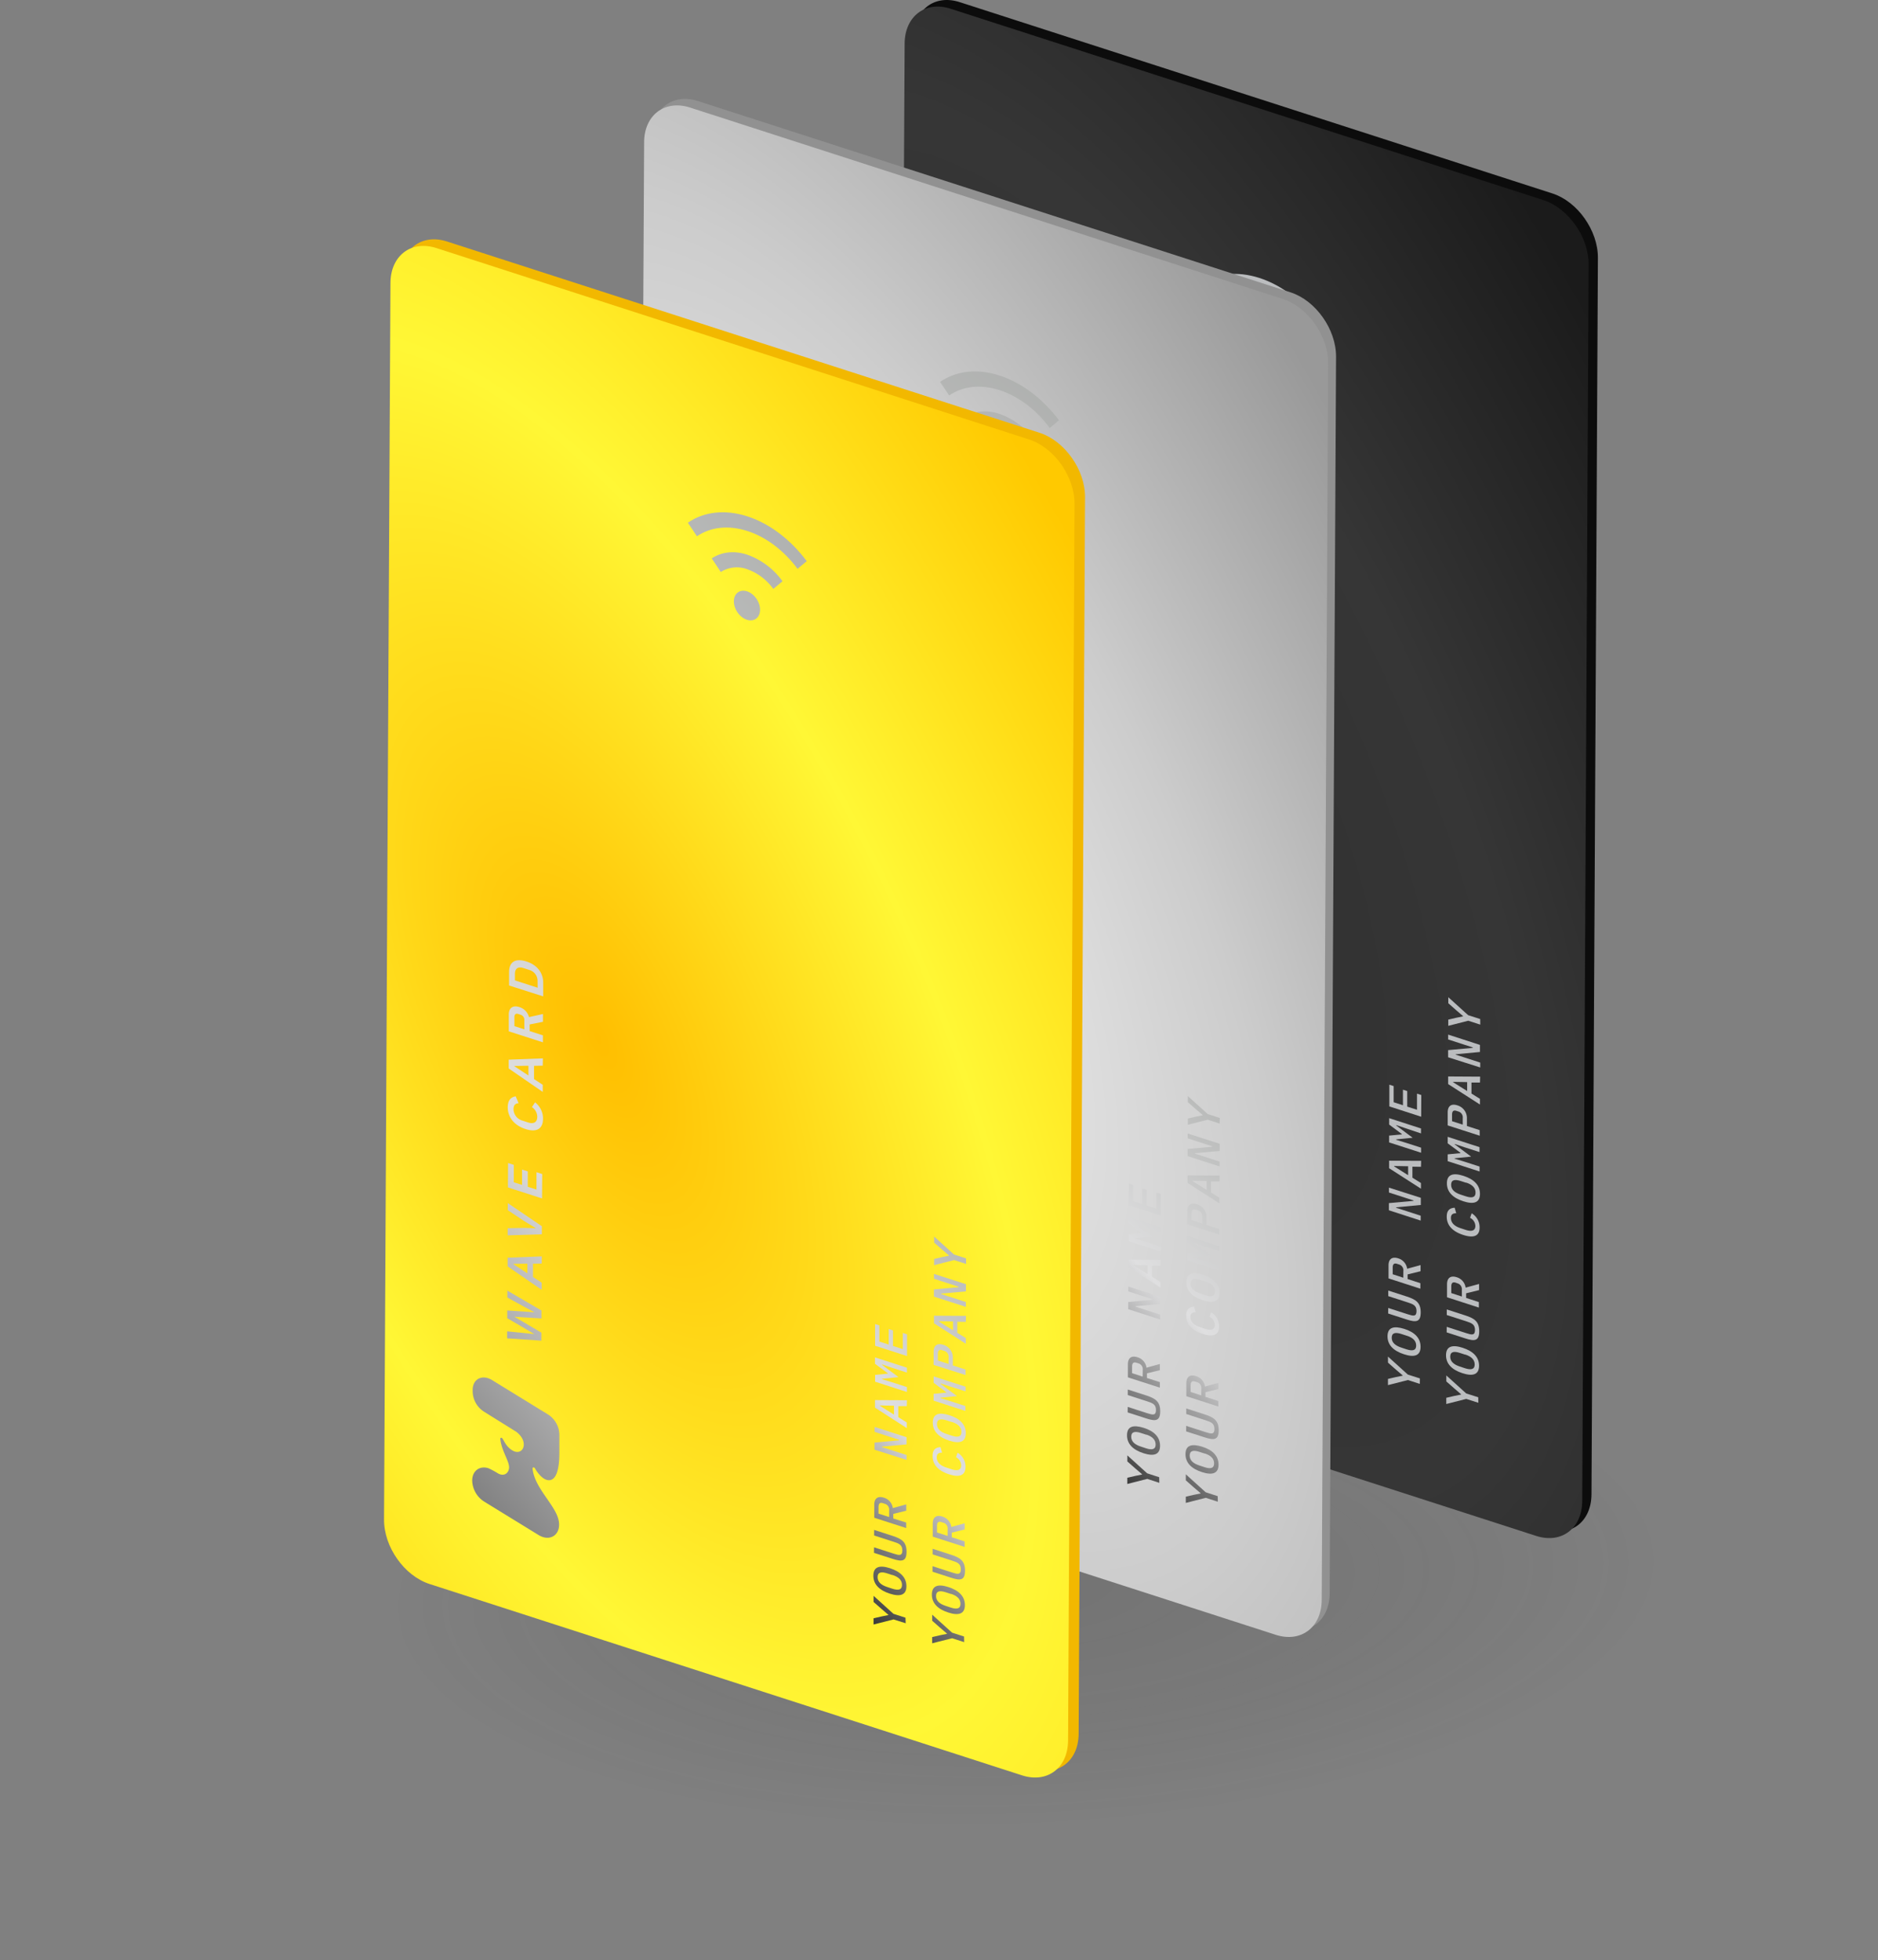 <svg xmlns="http://www.w3.org/2000/svg" xmlns:xlink="http://www.w3.org/1999/xlink" viewBox="0 0 708.29 739.3"><rect x="0" y="0" width="708.29" height="739.3" fill="#808080" stroke="none"/><defs><radialGradient id="a" cx="388.69" cy="602.77" r="238.97" gradientTransform="matrix(1, -0.04, 0.01, 0.38, -7.87, 383.89)" gradientUnits="userSpaceOnUse"><stop offset="0" stop-color="#2f2f2f" stop-opacity="0.8"/><stop offset="0.5" stop-color="#363636" stop-opacity="0.5"/><stop offset="1" stop-color="#1b1b1b" stop-opacity="0"/></radialGradient><radialGradient id="b" cx="-448.59" cy="823.25" r="1.39" gradientTransform="matrix(-229.21, -301.58, -66.58, 231.34, -47592.23, -325434.22)" gradientUnits="userSpaceOnUse"><stop offset="0" stop-color="#2f2f2f"/><stop offset="0.5" stop-color="#363636"/><stop offset="1" stop-color="#1b1b1b"/></radialGradient><clipPath id="c" transform="translate(0 -2.27)"><polygon points="338.66 503.81 341.28 0 599.16 83.24 596.54 587.05 338.66 503.81" style="fill:none"/></clipPath><radialGradient id="d" cx="-446.13" cy="824.02" r="1.39" gradientTransform="matrix(-229.21, -301.58, -66.58, 231.34, -47074.81, -324832.74)" gradientUnits="userSpaceOnUse"><stop offset="0" stop-color="#f2f2f2"/><stop offset="0.5" stop-color="#ccc"/><stop offset="1" stop-color="#999"/></radialGradient><clipPath id="e" transform="translate(0 -2.27)"><polygon points="240.41 541.11 243.03 37.3 500.91 120.54 498.29 624.35 240.41 541.11" style="fill:none"/></clipPath><linearGradient id="f" x1="282.23" y1="182.63" x2="740.45" y2="401.17" gradientTransform="matrix(0.01, -1.04, 0.96, 0.31, 60.84, 789.43)" gradientUnits="userSpaceOnUse"><stop offset="0" stop-color="#333"/><stop offset="0.41" stop-color="#dfdfe0"/><stop offset="1" stop-color="#a6a8a6"/></linearGradient><linearGradient id="g" x1="285.05" y1="176.72" x2="743.27" y2="395.25" xlink:href="#f"/><linearGradient id="h" x1="288.74" y1="168.99" x2="746.96" y2="387.53" xlink:href="#f"/><linearGradient id="i" x1="291.29" y1="163.64" x2="749.51" y2="382.17" xlink:href="#f"/><linearGradient id="j" x1="295.83" y1="154.11" x2="754.05" y2="372.65" xlink:href="#f"/><linearGradient id="k" x1="298.34" y1="148.86" x2="756.56" y2="367.39" xlink:href="#f"/><linearGradient id="l" x1="301.61" y1="142" x2="759.83" y2="360.53" xlink:href="#f"/><linearGradient id="m" x1="304.62" y1="135.69" x2="762.84" y2="354.22" xlink:href="#f"/><linearGradient id="n" x1="273.75" y1="200.41" x2="731.95" y2="418.93" xlink:href="#f"/><linearGradient id="o" x1="301.25" y1="142.75" x2="759.47" y2="361.29" gradientTransform="matrix(0.57, -0.87, 0.64, 0.78, -221.43, 518.66)" xlink:href="#f"/><linearGradient id="p" x1="303.65" y1="137.73" x2="761.87" y2="356.26" xlink:href="#f"/><linearGradient id="q" x1="305.51" y1="133.82" x2="763.73" y2="352.35" xlink:href="#f"/><linearGradient id="r" x1="326.54" y1="376.74" x2="475.74" y2="473.11" xlink:href="#f"/><linearGradient id="s" x1="329.6" y1="372.01" x2="478.8" y2="468.39" xlink:href="#f"/><linearGradient id="t" x1="333.58" y1="365.85" x2="482.77" y2="462.23" xlink:href="#f"/><linearGradient id="u" x1="336.67" y1="361.06" x2="485.87" y2="457.44" xlink:href="#f"/><linearGradient id="v" x1="344.26" y1="349.3" x2="493.46" y2="445.68" xlink:href="#f"/><linearGradient id="w" x1="347.39" y1="344.46" x2="496.59" y2="440.84" xlink:href="#f"/><linearGradient id="x" x1="351.6" y1="337.95" x2="500.8" y2="434.33" xlink:href="#f"/><linearGradient id="y" x1="355.29" y1="332.24" x2="504.49" y2="428.61" xlink:href="#f"/><linearGradient id="z" x1="316.06" y1="392.97" x2="465.26" y2="489.34" xlink:href="#f"/><linearGradient id="aa" x1="319.11" y1="388.24" x2="468.31" y2="484.62" xlink:href="#f"/><linearGradient id="ab" x1="323.09" y1="382.08" x2="472.29" y2="478.46" xlink:href="#f"/><linearGradient id="ac" x1="326.19" y1="377.29" x2="475.39" y2="473.66" xlink:href="#f"/><linearGradient id="ad" x1="333.88" y1="365.38" x2="483.08" y2="461.76" xlink:href="#f"/><linearGradient id="ae" x1="337.45" y1="359.86" x2="486.65" y2="456.23" xlink:href="#f"/><linearGradient id="af" x1="341.12" y1="354.18" x2="490.32" y2="450.55" xlink:href="#f"/><linearGradient id="ag" x1="344.52" y1="348.9" x2="493.72" y2="445.28" xlink:href="#f"/><linearGradient id="ah" x1="347.91" y1="343.66" x2="497.11" y2="440.03" xlink:href="#f"/><linearGradient id="ai" x1="352.12" y1="337.15" x2="501.32" y2="433.52" xlink:href="#f"/><linearGradient id="aj" x1="356.4" y1="330.52" x2="505.6" y2="426.89" xlink:href="#f"/><radialGradient id="ak" cx="-445.52" cy="824.35" r="1.39" gradientTransform="matrix(-229.21, -301.58, -66.58, 231.34, -47007.19, -324671.39)" gradientUnits="userSpaceOnUse"><stop offset="0" stop-color="#ffbe00"/><stop offset="0.5" stop-color="#fff735"/><stop offset="1" stop-color="#ffc900"/></radialGradient><clipPath id="al" transform="translate(0 -2.27)"><polygon points="144.74 594.07 147.36 90.26 405.25 173.5 402.63 677.31 144.74 594.07" style="fill:none"/></clipPath><linearGradient id="am" x1="326.75" y1="-36.77" x2="733.53" y2="300.17" gradientTransform="matrix(0.01, -1.04, 0.96, 0.31, 128.45, 950.79)" xlink:href="#f"/><linearGradient id="an" x1="332.95" y1="-44.25" x2="739.73" y2="292.69" gradientTransform="matrix(0.01, -1.04, 0.96, 0.31, 128.45, 950.79)" xlink:href="#f"/><linearGradient id="ao" x1="341.04" y1="-54.02" x2="747.82" y2="282.92" gradientTransform="matrix(0.01, -1.04, 0.96, 0.31, 128.45, 950.79)" xlink:href="#f"/><linearGradient id="ap" x1="346.64" y1="-60.78" x2="753.42" y2="276.15" gradientTransform="matrix(0.01, -1.04, 0.96, 0.31, 128.45, 950.79)" xlink:href="#f"/><linearGradient id="aq" x1="356.6" y1="-72.81" x2="763.38" y2="264.13" gradientTransform="matrix(0.01, -1.04, 0.96, 0.31, 128.45, 950.79)" xlink:href="#f"/><linearGradient id="ar" x1="362.12" y1="-79.47" x2="768.9" y2="257.47" gradientTransform="matrix(0.01, -1.04, 0.96, 0.31, 128.45, 950.79)" xlink:href="#f"/><linearGradient id="as" x1="369.41" y1="-88.27" x2="776.19" y2="248.66" gradientTransform="matrix(0.01, -1.04, 0.96, 0.31, 128.45, 950.79)" xlink:href="#f"/><linearGradient id="at" x1="376.06" y1="-96.31" x2="782.85" y2="240.63" gradientTransform="matrix(0.01, -1.04, 0.96, 0.31, 128.45, 950.79)" xlink:href="#f"/><linearGradient id="au" x1="307" y1="-12.92" x2="713.78" y2="324.01" gradientTransform="matrix(0.01, -1.04, 0.96, 0.31, 128.45, 950.79)" xlink:href="#f"/><linearGradient id="av" x1="399.62" y1="-124.75" x2="806.4" y2="212.19" gradientTransform="matrix(0.57, -0.87, 0.64, 0.78, -239, 751.18)" xlink:href="#f"/><linearGradient id="aw" x1="404.88" y1="-131.1" x2="811.66" y2="205.84" gradientTransform="matrix(0.01, -1.04, 0.96, 0.31, 128.45, 950.79)" xlink:href="#f"/><linearGradient id="ax" x1="408.98" y1="-136.05" x2="815.77" y2="200.89" gradientTransform="matrix(0.01, -1.04, 0.96, 0.31, 128.45, 950.79)" xlink:href="#f"/><linearGradient id="ay" x1="379.96" y1="206.19" x2="529.16" y2="302.57" gradientTransform="matrix(0.01, -1.04, 0.96, 0.31, 128.45, 950.79)" xlink:href="#f"/><linearGradient id="az" x1="383.01" y1="201.47" x2="532.21" y2="297.84" gradientTransform="matrix(0.01, -1.04, 0.96, 0.31, 128.45, 950.79)" xlink:href="#f"/><linearGradient id="ba" x1="386.99" y1="195.31" x2="536.19" y2="291.68" gradientTransform="matrix(0.01, -1.04, 0.96, 0.31, 128.45, 950.79)" xlink:href="#f"/><linearGradient id="bb" x1="390.09" y1="190.52" x2="539.29" y2="286.89" gradientTransform="matrix(0.01, -1.04, 0.96, 0.31, 128.45, 950.79)" xlink:href="#f"/><linearGradient id="bc" x1="397.68" y1="178.76" x2="546.88" y2="275.13" gradientTransform="matrix(0.01, -1.04, 0.96, 0.31, 128.45, 950.79)" xlink:href="#f"/><linearGradient id="bd" x1="400.81" y1="173.92" x2="550.01" y2="270.29" gradientTransform="matrix(0.01, -1.04, 0.96, 0.31, 128.45, 950.79)" xlink:href="#f"/><linearGradient id="be" x1="405.01" y1="167.41" x2="554.21" y2="263.78" gradientTransform="matrix(0.01, -1.04, 0.96, 0.31, 128.45, 950.79)" xlink:href="#f"/><linearGradient id="bf" x1="408.7" y1="161.69" x2="557.9" y2="258.07" gradientTransform="matrix(0.01, -1.04, 0.96, 0.31, 128.45, 950.79)" xlink:href="#f"/><linearGradient id="bg" x1="369.48" y1="222.42" x2="518.68" y2="318.8" gradientTransform="matrix(0.01, -1.04, 0.96, 0.31, 128.45, 950.79)" xlink:href="#f"/><linearGradient id="bh" x1="372.53" y1="217.7" x2="521.73" y2="314.07" gradientTransform="matrix(0.01, -1.04, 0.96, 0.31, 128.45, 950.79)" xlink:href="#f"/><linearGradient id="bi" x1="376.51" y1="211.54" x2="525.71" y2="307.91" gradientTransform="matrix(0.01, -1.04, 0.96, 0.31, 128.45, 950.79)" xlink:href="#f"/><linearGradient id="bj" x1="379.6" y1="206.74" x2="528.8" y2="303.12" gradientTransform="matrix(0.01, -1.04, 0.96, 0.31, 128.45, 950.79)" xlink:href="#f"/><linearGradient id="bk" x1="387.29" y1="194.84" x2="536.49" y2="291.21" gradientTransform="matrix(0.01, -1.04, 0.96, 0.31, 128.45, 950.79)" xlink:href="#f"/><linearGradient id="bl" x1="390.86" y1="189.31" x2="540.06" y2="285.69" gradientTransform="matrix(0.01, -1.04, 0.96, 0.31, 128.45, 950.79)" xlink:href="#f"/><linearGradient id="bm" x1="394.53" y1="183.63" x2="543.73" y2="280.01" gradientTransform="matrix(0.01, -1.04, 0.96, 0.31, 128.45, 950.79)" xlink:href="#f"/><linearGradient id="bn" x1="397.94" y1="178.36" x2="547.14" y2="274.73" gradientTransform="matrix(0.01, -1.04, 0.96, 0.31, 128.45, 950.79)" xlink:href="#f"/><linearGradient id="bo" x1="401.33" y1="173.11" x2="550.53" y2="269.49" gradientTransform="matrix(0.01, -1.04, 0.96, 0.31, 128.45, 950.79)" xlink:href="#f"/><linearGradient id="bp" x1="405.53" y1="166.6" x2="554.73" y2="262.98" gradientTransform="matrix(0.01, -1.04, 0.96, 0.31, 128.45, 950.79)" xlink:href="#f"/><linearGradient id="bq" x1="409.81" y1="159.97" x2="559.01" y2="256.35" gradientTransform="matrix(0.01, -1.04, 0.96, 0.31, 128.45, 950.79)" xlink:href="#f"/></defs><polygon points="130.5 574.53 0 623.55 422.91 739.3 708.29 575.37 337.96 478.6 130.5 574.53" style="opacity:0.2;fill:url(#a)"/><path d="M342.24,482.59l2.42-466.34C344.71,5.9,352.49,0,362,3.09L585.48,75.22c9.54,3.08,17.22,14,17.17,24.31l-2.42,466.33c-.06,10.35-7.83,16.24-17.36,13.17L359.4,506.9C349.87,503.82,342.18,492.94,342.24,482.59Z" transform="translate(0 -2.27)" style="fill:#0c0c0c"/><path d="M338.76,485.07l2.42-466.33C341.24,8.39,349,2.49,358.54,5.57L582,77.7c9.53,3.08,17.22,14,17.16,24.31l-2.42,466.34c-.06,10.34-7.83,16.24-17.36,13.16L355.92,509.38C346.39,506.3,338.7,495.42,338.76,485.07Z" transform="translate(0 -2.27)" style="fill:url(#b)"/><g style="clip-path:url(#c)"><path d="M397.3,418l-12.89-.91v-2.64l6.19.61,3.95.41v-.06l-3.94-2.27-6.17-3.6v-2.92l6.19.4,4,.29v-.06l-3.94-2.16-6.17-3.41v-2.52l12.86,7.49,0,3-6.81-.42-3.4-.23v0l3.39,2,6.79,4Z" transform="translate(0 -2.27)" style="fill:#bbbdbf"/><path d="M397.45,388.93l-3.29.06,0,5,3.28,2.16v2.69L384.55,390l0-3.28,12.89-.49Zm-10.68.12v.1l5.28,3.49,0-3.68Z" transform="translate(0 -2.27)" style="fill:#bbbdbf"/><path d="M397.51,377.89l-12.9.41,0-2.7,6.28-.12,4.28.14v-.06l-4.27-2.6-6.26-4.16v-2.62l12.85,8.71Z" transform="translate(0 -2.27)" style="fill:#bbbdbf"/><path d="M397.58,364.38l-12.87-4.16,0-9.2,2.16.69,0,6.57,3.11,1,0-5.8,2.16.7,0,5.8,3.28,1.06,0-6.56,2.15.69Z" transform="translate(0 -2.27)" style="fill:#bbbdbf"/><path d="M391.36,338.21c-4.33-1.4-6.74-4.52-6.72-8.2,0-2.5,1-3.81,3-4.14l1.09,2.61c-1.14,0-1.92.67-1.93,2.23a4.6,4.6,0,0,0,3.49,4.35l2,.65c2.22.72,3.48-.14,3.49-2.1a4.56,4.56,0,0,0-2-3.68l1.17-1.77a7.77,7.77,0,0,1,3,6.15C397.94,338,395.69,339.61,391.36,338.21Z" transform="translate(0 -2.27)" style="fill:#bbbdbf"/><path d="M397.84,314.29l-3.29.07,0,5,3.28,2.16v2.68l-12.85-8.84,0-3.28,12.89-.49Zm-10.68.13v.1l5.28,3.49,0-3.69Z" transform="translate(0 -2.27)" style="fill:#bbbdbf"/><path d="M397.9,302.86l0,2.64L385,301.35l0-6.31c0-2.54,1.57-3.62,4-2.83a5.4,5.4,0,0,1,3.64,3.78l5.25-1.18,0,2.95-5,1v2.5Zm-7-5.66a2.07,2.07,0,0,0-1.45-2.11l-.85-.28c-.94-.3-1.44.16-1.45,1.18v3.4l3.74,1.21Z" transform="translate(0 -2.27)" style="fill:#bbbdbf"/><path d="M385.1,284.07l0-5.08c0-3.65,2.19-5.33,6.46-3.95s6.43,4.46,6.41,8.1l0,5.08Zm10.74-1.63a4.28,4.28,0,0,0-3.25-4.27l-2-.66c-2.2-.7-3.27.21-3.29,2.17v2.44l8.56,2.77Z" transform="translate(0 -2.27)" style="fill:#bbbdbf"/><path d="M378.73,432.88l21.06,12.94a9.22,9.22,0,0,1,4.31,7.54l0,6.94c-.05,9.08-2.43,11-4.92,10.16-1.68-.54-3.34-2.6-4.27-4.27-.32-.55-1-.47-.91.12.9,8.14,10,14.58,10,21.06,0,3.77-2.88,5.75-6.15,4.69a7.42,7.42,0,0,1-1.6-.75L375.66,478.7a9.73,9.73,0,0,1-4.51-7.89c0-3.77,2.88-5.74,6.15-4.68a32.33,32.33,0,0,1,3.55,1.92c2.54,1.45,4.2-.38,4.21-2.26,0-2.54-2.84-6.19-3.32-10.78,0-.41.44-.51.74-.19.6.69,1.34,3,3.65,4.47s4.46.19,4.47-2.09c0-2.79-2.61-4.72-3.1-5l-11.87-7.39a9.25,9.25,0,0,1-4.3-7.54v-.6C371.35,432.46,375,430.6,378.73,432.88Z" transform="translate(0 -2.27)" style="fill:#bbbdbf"/><ellipse cx="474.86" cy="140.76" rx="4.4" ry="6.03" transform="translate(-0.07 279.01) rotate(-32.99)" style="fill:#bbbdbf"/><path d="M488.26,131.62l-3.47,2.9a20.59,20.59,0,0,0-9.87-7.45,11.28,11.28,0,0,0-9.93,1.07l-3.4-5.14c3.72-2.49,8.46-3,13.35-1.41A27.76,27.76,0,0,1,488.26,131.62Z" transform="translate(0 -2.27)" style="fill:#bbbdbf"/><path d="M497.41,124l-3.48,2.89c-5.15-6.93-11.87-12-18.94-14.27s-13.77-1.55-19,2l-3.42-5.12c6.14-4.23,14.11-5.08,22.43-2.4S491.32,115.86,497.41,124Z" transform="translate(0 -2.27)" style="fill:#bbbdbf"/></g><g style="isolation:isolate"><g style="isolation:isolate"><path d="M535.49,524.18,531,522.72l-7.53,1.92V522.3l3-.7,2.57-.52V521l-2.56-2.2-3-2.64,0-2.28,7.48,6.77,4.55,1.46Z" transform="translate(0 -2.27)" style="fill:#bbbdbf"/><path d="M529.52,513c-3.94-1.27-6.23-3.49-6.21-6.81s2.32-4,6.26-2.78,6.22,3.49,6.2,6.81S533.45,514.29,529.52,513Zm1-7-2-.65c-2.21-.72-3.62-.47-3.63,1.4s1.39,3,3.6,3.73l2,.66c2.21.71,3.61.47,3.62-1.4S532.78,506.7,530.56,506Z" transform="translate(0 -2.27)" style="fill:#bbbdbf"/><path d="M523.57,495.54l7.41,2.39c2,.64,3.24.94,3.26-1.18s-1.25-2.64-3.24-3.28l-7.41-2.39,0-2.1,7.06,2.28c3.45,1.12,5.19,2.36,5.17,6s-1.77,3.76-5.22,2.65l-7.06-2.28Z" transform="translate(0 -2.27)" style="fill:#bbbdbf"/><path d="M535.69,486.2v2.08l-12-3.89,0-4.89c0-2.47,1.41-3.39,3.65-2.67a4.75,4.75,0,0,1,3.37,3.92l5.06-1.38v2.32l-4.89,1.2v1.74Zm-6.41-4.58a2.28,2.28,0,0,0-1.63-2.48l-.74-.24c-1.11-.35-1.64.11-1.65,1.42v2.51l4,1.3Z" transform="translate(0 -2.27)" style="fill:#bbbdbf"/><path d="M526.55,457.58v.17l9.27,3v1.84l-12-3.89,0-2.7,9.29-.85V455l-9.27-3v-1.84L535.86,454l0,2.7Z" transform="translate(0 -2.27)" style="fill:#bbbdbf"/><path d="M535.92,442.31l-3.22-.05,0,4.16,3.21,2v2.14l-12-7.72V440l12.07.06ZM525.8,442v.15l5.28,3.32,0-3.37Z" transform="translate(0 -2.27)" style="fill:#bbbdbf"/><path d="M530.22,427.8l-3.63-1.23v.15l6.19,4.62-6.22.63v.15l3.63,1.11,5.77,1.86V437l-12.05-3.89v-2.57l4.79-.46v-.13l-4.77-3.57v-2.42l12,3.89v1.86Z" transform="translate(0 -2.27)" style="fill:#bbbdbf"/><path d="M536,423.42l-12-3.89,0-8.19,1.62.52,0,6.09,3.5,1.14,0-5.87,1.62.52,0,5.87,3.68,1.19,0-6.09,1.62.52Z" transform="translate(0 -2.27)" style="fill:#bbbdbf"/></g><g style="isolation:isolate"><path d="M557.55,531.3,553,529.84l-7.53,1.92v-2.34l3-.7,2.58-.52v-.11l-2.56-2.2-3-2.64V521l7.49,6.77,4.54,1.46Z" transform="translate(0 -2.27)" style="fill:#bbbdbf"/><path d="M551.57,520.14c-3.93-1.27-6.22-3.49-6.2-6.81s2.32-4.05,6.25-2.78,6.23,3.49,6.21,6.81S555.51,521.41,551.57,520.14Zm1-7-2-.65c-2.21-.72-3.61-.47-3.62,1.4s1.39,3,3.6,3.73l2,.66c2.21.71,3.62.47,3.63-1.4S554.84,513.82,552.61,513.1Z" transform="translate(0 -2.27)" style="fill:#bbbdbf"/><path d="M545.63,502.66l7.41,2.39c2,.64,3.24.94,3.25-1.18s-1.24-2.63-3.23-3.28l-7.41-2.39v-2.1l7.07,2.28c3.45,1.12,5.19,2.36,5.17,6s-1.77,3.77-5.22,2.65l-7.06-2.28Z" transform="translate(0 -2.27)" style="fill:#bbbdbf"/><path d="M557.75,493.32v2.08l-12-3.89,0-4.89c0-2.47,1.4-3.39,3.65-2.67a4.75,4.75,0,0,1,3.37,3.92l5.06-1.38,0,2.32-4.88,1.2v1.74Zm-6.41-4.58a2.29,2.29,0,0,0-1.63-2.48L549,486c-1.11-.35-1.65.11-1.65,1.42l0,2.51,4,1.3Z" transform="translate(0 -2.27)" style="fill:#bbbdbf"/><path d="M551.85,468c-4-1.29-6.23-3.61-6.21-6.93,0-2.52,1.36-3.25,3-3.32l.57,2.08c-1.1,0-2,.3-2,1.78,0,1.86,1.39,3.11,3.6,3.83l2,.66c2.21.71,3.61.35,3.62-1.5a3.53,3.53,0,0,0-2-3.05l.6-1.71a6.08,6.08,0,0,1,3,5.26C558.09,468.43,555.83,469.3,551.85,468Z" transform="translate(0 -2.27)" style="fill:#bbbdbf"/><path d="M551.91,455.31c-3.94-1.27-6.22-3.49-6.21-6.81s2.33-4.05,6.26-2.78,6.23,3.49,6.21,6.81S555.85,456.58,551.91,455.31Zm1-7-2-.65c-2.21-.71-3.61-.47-3.62,1.4s1.38,3,3.59,3.73l2,.66c2.21.71,3.61.47,3.62-1.4S555.18,449,553,448.27Z" transform="translate(0 -2.27)" style="fill:#bbbdbf"/><path d="M552.28,434.92l-3.63-1.23v.15l6.19,4.62-6.22.63v.15l3.63,1.11,5.77,1.86v1.86L546,440.18l0-2.57,4.79-.46V437L546,433.45V431l12,3.89v1.86Z" transform="translate(0 -2.27)" style="fill:#bbbdbf"/><path d="M558.08,430.58,546,426.69l0-4.89c0-2.48,1.4-3.4,3.65-2.67a5,5,0,0,1,3.6,5v2.79l4.8,1.55Zm-6.4-4.17v-2.47a2.31,2.31,0,0,0-1.64-2.49l-.75-.24c-1.1-.35-1.64.11-1.65,1.42v2.48Z" transform="translate(0 -2.27)" style="fill:#bbbdbf"/><path d="M558.18,410.53l-3.22,0,0,4.15,3.21,2v2.14l-12-7.71v-2.87l12.07.07Zm-10.12-.26v.15l5.28,3.31,0-3.37Z" transform="translate(0 -2.27)" style="fill:#bbbdbf"/><path d="M549,399.87V400l9.27,3v1.84L546.16,401v-2.7l9.29-.85v-.17l-9.28-3v-1.83l12,3.89V399Z" transform="translate(0 -2.27)" style="fill:#bbbdbf"/><path d="M558.29,388.68l-4.54-1.46-7.53,1.92V386.8l3-.7,2.57-.52v-.11l-2.56-2.2-3-2.64,0-2.28,7.48,6.77,4.55,1.46Z" transform="translate(0 -2.27)" style="fill:#bbbdbf"/></g></g><path d="M243.48,519.89l2.43-466.33c.05-10.35,7.82-16.25,17.36-13.17l223.46,72.13c9.54,3.08,17.22,14,17.17,24.31l-2.42,466.34c-.06,10.34-7.83,16.24-17.37,13.16L260.65,544.2C251.12,541.12,243.43,530.24,243.48,519.89Z" transform="translate(0 -2.27)" style="fill:#919191"/><path d="M240.5,522.38,242.93,56c0-10.35,7.82-16.24,17.36-13.16L483.75,115c9.54,3.07,17.22,14,17.17,24.3l-2.43,466.34c-.05,10.35-7.82,16.24-17.36,13.16L257.67,546.68C248.14,543.61,240.45,532.72,240.5,522.38Z" transform="translate(0 -2.27)" style="fill:url(#d)"/><g style="clip-path:url(#e)"><path d="M299.28,454.76l-12.88-.91V451.2l6.18.62,4,.41v-.06l-3.94-2.27-6.16-3.6v-2.92l6.19.39,3.95.29V444l-3.94-2.15-6.17-3.41v-2.53l12.85,7.5v3l-6.82-.41-3.39-.24v0l3.38,2,6.8,4Z" transform="translate(0 -2.27)" style="fill:url(#f)"/><path d="M299.43,425.67l-3.28.07,0,5,3.28,2.16,0,2.68-12.84-8.84v-3.28l12.9-.49Zm-10.67.13v.1l5.28,3.49,0-3.69Z" transform="translate(0 -2.27)" style="fill:url(#g)"/><path d="M299.49,414.64l-12.89.41v-2.7l6.28-.12,4.29.14v-.06l-4.28-2.6-6.25-4.17v-2.62l12.85,8.72Z" transform="translate(0 -2.27)" style="fill:url(#h)"/><path d="M299.56,401.12,286.69,397l.05-9.21,2.16.7,0,6.56,3.12,1,0-5.8,2.16.69,0,5.81,3.28,1.06,0-6.57,2.16.7Z" transform="translate(0 -2.27)" style="fill:url(#i)"/><path d="M293.34,375c-4.33-1.4-6.73-4.52-6.71-8.2,0-2.5,1-3.81,3-4.15l1.1,2.62c-1.15,0-1.93.66-1.94,2.22a4.62,4.62,0,0,0,3.49,4.36l2,.65c2.21.72,3.47-.14,3.48-2.1a4.5,4.5,0,0,0-2-3.68l1.17-1.77a7.76,7.76,0,0,1,3,6.14C299.92,374.74,297.68,376.36,293.34,375Z" transform="translate(0 -2.27)" style="fill:url(#j)"/><path d="M299.82,351l-3.29.06,0,5,3.27,2.16v2.68l-12.85-8.84,0-3.28,12.9-.49Zm-10.67.12v.1l5.29,3.49,0-3.68Z" transform="translate(0 -2.27)" style="fill:url(#k)"/><path d="M299.88,339.61v2.64L287,338.09l0-6.3c0-2.54,1.57-3.62,4-2.84a5.39,5.39,0,0,1,3.64,3.78l5.25-1.17v2.94l-5,1V338Zm-7-5.67a2.06,2.06,0,0,0-1.45-2.11l-.84-.27c-.94-.31-1.45.15-1.45,1.17l0,3.41,3.74,1.2Z" transform="translate(0 -2.27)" style="fill:url(#l)"/><path d="M287.09,320.81l0-5.08c0-3.64,2.19-5.33,6.47-3.94s6.42,4.45,6.4,8.1l0,5.08Zm10.74-1.62a4.3,4.3,0,0,0-3.25-4.28l-2-.65c-2.19-.71-3.27.21-3.28,2.17v2.44l8.55,2.76Z" transform="translate(0 -2.27)" style="fill:url(#m)"/><path d="M280.71,469.62l21.07,12.95a9.26,9.26,0,0,1,4.31,7.53l0,6.95c-.05,9.07-2.43,11-4.91,10.16-1.69-.54-3.35-2.61-4.28-4.27-.31-.55-1-.47-.91.12.91,8.13,10,14.57,10,21.06,0,3.77-2.87,5.74-6.15,4.68a7.3,7.3,0,0,1-1.59-.74l-20.52-12.62a9.69,9.69,0,0,1-4.51-7.88c0-3.77,2.87-5.75,6.15-4.69a32.85,32.85,0,0,1,3.54,1.93c2.55,1.44,4.2-.39,4.21-2.27,0-2.54-2.84-6.18-3.31-10.77-.05-.42.44-.52.73-.19.6.68,1.34,3,3.65,4.47,2.47,1.59,4.47.19,4.48-2.09,0-2.79-2.62-4.73-3.1-5l-11.87-7.39a9.29,9.29,0,0,1-4.31-7.53v-.61C273.34,469.21,277,467.35,280.71,469.62Z" transform="translate(0 -2.27)" style="fill:url(#n)"/><ellipse cx="376.84" cy="177.51" rx="4.4" ry="6.03" transform="translate(-35.89 231.57) rotate(-32.99)" style="fill:url(#o)"/><path d="M390.24,168.37l-3.47,2.9a20.54,20.54,0,0,0-9.87-7.45,11.28,11.28,0,0,0-9.93,1.07l-3.4-5.14c3.72-2.49,8.46-3,13.36-1.41A27.73,27.73,0,0,1,390.24,168.37Z" transform="translate(0 -2.27)" style="fill:url(#p)"/><path d="M399.39,160.78l-3.47,2.89c-5.15-6.92-11.88-12-18.94-14.27s-13.78-1.55-19,2l-3.43-5.11c6.15-4.24,14.12-5.09,22.43-2.4S393.31,152.6,399.39,160.78Z" transform="translate(0 -2.27)" style="fill:url(#q)"/></g><g style="isolation:isolate"><path d="M437.24,561.49,432.7,560l-7.54,1.92,0-2.34,3-.7,2.58-.52v-.11l-2.57-2.2-3-2.64v-2.28l7.49,6.77,4.54,1.47Z" transform="translate(0 -2.27)" style="fill:url(#r)"/><path d="M431.26,550.32c-3.94-1.27-6.22-3.49-6.21-6.81s2.32-4,6.26-2.78,6.23,3.49,6.21,6.81S435.2,551.59,431.26,550.32Zm1-7-2-.65c-2.21-.71-3.61-.47-3.62,1.4s1.38,3,3.59,3.73l2,.66c2.21.72,3.62.47,3.62-1.4S434.53,544,432.3,543.28Z" transform="translate(0 -2.27)" style="fill:url(#s)"/><path d="M425.32,532.85l7.4,2.39c2,.64,3.25.93,3.26-1.19s-1.25-2.63-3.23-3.27l-7.41-2.4v-2.09l7.06,2.27c3.46,1.12,5.2,2.36,5.18,6s-1.77,3.77-5.22,2.65l-7.06-2.28Z" transform="translate(0 -2.27)" style="fill:url(#t)"/><path d="M437.44,523.51v2.08l-12.06-3.89,0-4.89c0-2.48,1.4-3.4,3.64-2.68a4.75,4.75,0,0,1,3.38,3.93l5.05-1.39V519l-4.88,1.2v1.75ZM431,518.92a2.3,2.3,0,0,0-1.63-2.48l-.75-.24c-1.1-.35-1.64.11-1.65,1.42v2.51l4,1.3Z" transform="translate(0 -2.27)" style="fill:url(#u)"/><path d="M428.3,494.88v.17l9.27,3v1.84L425.51,496v-2.7l9.29-.85v-.17l-9.28-3v-1.84l12.06,3.9,0,2.69Z" transform="translate(0 -2.27)" style="fill:url(#v)"/><path d="M437.67,479.61l-3.22-.05,0,4.16,3.2,2v2.14l-12-7.71v-2.87l12.08.07Zm-10.12-.27v.15l5.27,3.32,0-3.37Z" transform="translate(0 -2.27)" style="fill:url(#w)"/><path d="M432,465.1l-3.62-1.23V464l6.18,4.63-6.21.62v.15l3.63,1.11,5.76,1.86v1.86l-12.05-3.89v-2.57l4.8-.46v-.13l-4.77-3.57v-2.42l12.05,3.89V467Z" transform="translate(0 -2.27)" style="fill:url(#x)"/><path d="M437.76,460.72l-12.05-3.89,0-8.19,1.63.53,0,6.09,3.5,1.13,0-5.87,1.62.53,0,5.86,3.68,1.19,0-6.09,1.63.52Z" transform="translate(0 -2.27)" style="fill:url(#y)"/></g><g style="isolation:isolate"><path d="M459.3,568.61l-4.54-1.47-7.54,1.92,0-2.34,3-.7,2.58-.52v-.11l-2.57-2.2-3-2.64v-2.28l7.49,6.77,4.54,1.47Z" transform="translate(0 -2.27)" style="fill:url(#z)"/><path d="M453.32,557.44c-3.94-1.27-6.23-3.49-6.21-6.81s2.32-4,6.26-2.78,6.23,3.49,6.21,6.81S457.26,558.71,453.32,557.44Zm1-7-2-.65c-2.21-.71-3.61-.47-3.62,1.4s1.38,3,3.59,3.73l2,.66c2.21.72,3.61.47,3.62-1.4S456.59,551.12,454.36,550.4Z" transform="translate(0 -2.27)" style="fill:url(#aa)"/><path d="M447.37,540l7.41,2.39c2,.64,3.25.93,3.26-1.19s-1.25-2.63-3.23-3.27l-7.41-2.4v-2.09l7.06,2.27c3.45,1.12,5.2,2.36,5.18,6s-1.77,3.77-5.22,2.65l-7.07-2.28Z" transform="translate(0 -2.27)" style="fill:url(#ab)"/><path d="M459.5,530.63v2.08l-12.06-3.89,0-4.89c0-2.48,1.4-3.4,3.64-2.68a4.74,4.74,0,0,1,3.37,3.93l5.06-1.39v2.32l-4.88,1.2v1.75ZM453.09,526a2.3,2.3,0,0,0-1.63-2.48l-.75-.24c-1.1-.35-1.64.11-1.65,1.42v2.51l4,1.3Z" transform="translate(0 -2.27)" style="fill:url(#ac)"/><path d="M453.59,505.32c-4-1.29-6.22-3.61-6.21-6.92,0-2.53,1.37-3.26,3-3.33l.58,2.08c-1.11,0-2,.3-2,1.78,0,1.86,1.38,3.12,3.59,3.83l2,.66c2.21.71,3.62.36,3.63-1.5a3.57,3.57,0,0,0-2-3.05l.6-1.71a6.12,6.12,0,0,1,3,5.26C459.83,505.74,457.58,506.61,453.59,505.32Z" transform="translate(0 -2.27)" style="fill:url(#ad)"/><path d="M453.66,492.62c-3.94-1.28-6.23-3.5-6.21-6.81s2.32-4.06,6.26-2.79,6.22,3.49,6.21,6.81S457.59,493.89,453.66,492.62Zm1-7.05-2-.65c-2.21-.71-3.62-.47-3.63,1.4s1.39,3,3.6,3.74l2,.65c2.21.72,3.61.48,3.62-1.4S456.92,486.29,454.7,485.57Z" transform="translate(0 -2.27)" style="fill:url(#ae)"/><path d="M454,472.22,450.4,471v.15l6.18,4.63-6.21.62v.15l3.62,1.11,5.77,1.86v1.86l-12.05-3.89v-2.57l4.8-.46v-.13l-4.78-3.57,0-2.42,12.05,3.89v1.86Z" transform="translate(0 -2.27)" style="fill:url(#af)"/><path d="M459.82,467.88,447.77,464l0-4.89c0-2.48,1.4-3.4,3.64-2.67a5,5,0,0,1,3.61,5l0,2.79,4.8,1.55Zm-6.39-4.17v-2.47a2.29,2.29,0,0,0-1.65-2.48l-.74-.24c-1.11-.36-1.64.1-1.65,1.41v2.48Z" transform="translate(0 -2.27)" style="fill:url(#ag)"/><path d="M459.93,447.83l-3.22,0,0,4.16,3.2,2v2.13l-12-7.71,0-2.87,12.07.07Zm-10.12-.26v.15l5.27,3.32,0-3.38Z" transform="translate(0 -2.27)" style="fill:url(#ah)"/><path d="M450.69,437.17v.17l9.28,3v1.83l-12.06-3.89,0-2.7,9.29-.84v-.17l-9.27-3v-1.83L460,433.63v2.7Z" transform="translate(0 -2.27)" style="fill:url(#ai)"/><path d="M460,426l-4.54-1.46L448,426.44l0-2.34,3-.7,2.58-.52v-.11l-2.57-2.2-3-2.64v-2.28l7.49,6.77,4.54,1.47Z" transform="translate(0 -2.27)" style="fill:url(#aj)"/></g><path d="M148.82,572.85l2.42-466.34c0-10.35,7.83-16.24,17.36-13.16l223.46,72.13c9.54,3.08,17.22,14,17.17,24.31l-2.42,466.33c-.06,10.35-7.83,16.24-17.36,13.17L166,597.16C156.45,594.08,148.76,583.2,148.82,572.85Z" transform="translate(0 -2.27)" style="fill:#f2b800"/><path d="M144.84,575.33,147.26,109c.06-10.35,7.83-16.24,17.37-13.17L388.09,168c9.53,3.08,17.22,14,17.17,24.31l-2.43,466.34c-.05,10.34-7.82,16.24-17.36,13.16L162,599.64C152.47,596.56,144.79,585.68,144.84,575.33Z" transform="translate(0 -2.27)" style="fill:url(#ak)"/><g style="clip-path:url(#al)"><path d="M204.16,507.87,191.27,507v-2.64l6.19.61,3.95.41v-.06L197.48,503l-6.17-3.6v-2.92l6.19.4,4,.29v-.06L197.52,495l-6.17-3.41V489l12.85,7.49v3l-6.81-.42-3.4-.23v0l3.39,2,6.79,4Z" transform="translate(0 -2.27)" style="fill:url(#am)"/><path d="M204.31,478.79l-3.29.06,0,5,3.28,2.17v2.68l-12.85-8.84,0-3.28,12.89-.49Zm-10.68.12v.1l5.28,3.49,0-3.68Z" transform="translate(0 -2.27)" style="fill:url(#an)"/><path d="M204.36,467.76l-12.89.4v-2.7l6.28-.12,4.29.14v-.06l-4.27-2.6-6.26-4.16V456l12.85,8.71Z" transform="translate(0 -2.27)" style="fill:url(#ao)"/><path d="M204.43,454.24l-12.87-4.16.05-9.2,2.16.69,0,6.57,3.12,1,0-5.8,2.16.7,0,5.8,3.28,1.06,0-6.56,2.16.69Z" transform="translate(0 -2.27)" style="fill:url(#ap)"/><path d="M198.22,428.07c-4.34-1.39-6.74-4.52-6.72-8.2,0-2.5,1-3.81,3-4.14l1.1,2.61c-1.15,0-1.92.67-1.93,2.23a4.6,4.6,0,0,0,3.48,4.35l2,.66c2.21.71,3.47-.15,3.48-2.11a4.52,4.52,0,0,0-2-3.68L201.8,418a7.77,7.77,0,0,1,3,6.15C204.79,427.85,202.55,429.47,198.22,428.07Z" transform="translate(0 -2.27)" style="fill:url(#aq)"/><path d="M204.69,404.16l-3.28.06,0,5,3.28,2.16,0,2.68-12.84-8.84V401.9l12.9-.49Zm-10.67.12v.1l5.28,3.49,0-3.68Z" transform="translate(0 -2.27)" style="fill:url(#ar)"/><path d="M204.75,392.72v2.64l-12.87-4.15,0-6.31c0-2.54,1.57-3.62,4-2.83a5.36,5.36,0,0,1,3.63,3.78l5.26-1.17,0,2.94-5,1,0,2.5Zm-7-5.66a2,2,0,0,0-1.44-2.11l-.85-.28c-.94-.3-1.44.16-1.45,1.18l0,3.4,3.75,1.21Z" transform="translate(0 -2.27)" style="fill:url(#as)"/><path d="M192,373.93l0-5.08c0-3.65,2.18-5.33,6.46-4s6.43,4.46,6.41,8.1l0,5.08Zm10.74-1.63a4.28,4.28,0,0,0-3.25-4.27l-2-.66c-2.19-.7-3.27.21-3.28,2.17V372l8.56,2.77Z" transform="translate(0 -2.27)" style="fill:url(#at)"/><path d="M185.59,522.74l21.06,12.94a9.25,9.25,0,0,1,4.31,7.54l0,6.94c0,9.08-2.43,11-4.91,10.16-1.68-.54-3.35-2.6-4.27-4.27-.32-.55-1-.47-.92.12.91,8.14,10,14.58,10,21.06,0,3.77-2.87,5.75-6.14,4.69a7.42,7.42,0,0,1-1.6-.75l-20.52-12.61a9.73,9.73,0,0,1-4.51-7.89c0-3.77,2.87-5.74,6.15-4.68a32.33,32.33,0,0,1,3.55,1.92c2.54,1.45,4.2-.38,4.21-2.26,0-2.54-2.85-6.19-3.32-10.78,0-.41.44-.51.74-.18.6.68,1.33,3,3.64,4.46,2.47,1.59,4.47.19,4.48-2.09,0-2.79-2.62-4.72-3.1-5l-11.87-7.39a9.25,9.25,0,0,1-4.3-7.54v-.6C178.21,522.32,181.88,520.46,185.59,522.74Z" transform="translate(0 -2.27)" style="fill:url(#au)"/><ellipse cx="281.72" cy="230.62" rx="4.4" ry="6.03" transform="translate(-80.15 188.33) rotate(-32.99)" style="fill:url(#av)"/><path d="M295.12,221.48l-3.47,2.9a20.57,20.57,0,0,0-9.88-7.45,11.28,11.28,0,0,0-9.93,1.07l-3.39-5.14c3.71-2.49,8.45-3,13.35-1.41A27.82,27.82,0,0,1,295.12,221.48Z" transform="translate(0 -2.27)" style="fill:url(#aw)"/><path d="M304.26,213.9l-3.47,2.89c-5.15-6.93-11.87-12-18.94-14.27s-13.77-1.55-19,2l-3.42-5.12c6.14-4.23,14.11-5.08,22.43-2.4S298.18,205.72,304.26,213.9Z" transform="translate(0 -2.27)" style="fill:url(#ax)"/></g><g style="isolation:isolate"><path d="M341.58,614.44,337,613l-7.54,1.92v-2.34l3-.7,2.58-.52v-.11l-2.57-2.2-3-2.64V604.1l7.49,6.78,4.54,1.46Z" transform="translate(0 -2.27)" style="fill:url(#ay)"/><path d="M335.6,603.28c-3.94-1.27-6.23-3.49-6.21-6.81s2.32-4.06,6.26-2.79,6.22,3.5,6.21,6.81S339.54,604.55,335.6,603.28Zm1-7-2-.65c-2.21-.72-3.61-.48-3.62,1.4s1.38,3,3.59,3.73l2,.66c2.21.71,3.61.47,3.62-1.4S338.87,597,336.64,596.24Z" transform="translate(0 -2.27)" style="fill:url(#az)"/><path d="M329.65,585.8l7.41,2.39c2,.64,3.25.94,3.26-1.18s-1.25-2.64-3.24-3.28l-7.4-2.39v-2.1l7.06,2.28c3.45,1.12,5.19,2.35,5.17,6s-1.76,3.77-5.21,2.65l-7.07-2.28Z" transform="translate(0 -2.27)" style="fill:url(#ba)"/><path d="M341.78,576.46l0,2.08-12.05-3.89,0-4.89c0-2.47,1.4-3.39,3.64-2.67a4.74,4.74,0,0,1,3.37,3.92l5.06-1.39V572l-4.89,1.2v1.74Zm-6.42-4.58a2.28,2.28,0,0,0-1.63-2.48l-.74-.24c-1.1-.36-1.64.11-1.65,1.42v2.51l4,1.3Z" transform="translate(0 -2.27)" style="fill:url(#bb)"/><path d="M332.64,547.84V548l9.28,3v1.84L329.84,549l0-2.7,9.29-.85v-.17l-9.27-3V540.4l12.05,3.89V547Z" transform="translate(0 -2.27)" style="fill:url(#bc)"/><path d="M342,532.56l-3.21,0,0,4.16,3.21,2v2.14l-12-7.72v-2.86l12.07.06Zm-10.11-.26v.15l5.28,3.32,0-3.37Z" transform="translate(0 -2.27)" style="fill:url(#bd)"/><path d="M336.3,518.05l-3.62-1.22V517l6.19,4.62-6.21.63v.15l3.62,1.11,5.77,1.86v1.86l-12-3.89v-2.57l4.8-.46v-.13L330,516.59l0-2.42,12.05,3.89v1.86Z" transform="translate(0 -2.27)" style="fill:url(#be)"/><path d="M342.1,513.68l-12.05-3.89,0-8.19,1.62.52,0,6.09,3.51,1.14,0-5.87,1.62.52,0,5.87,3.68,1.19,0-6.1,1.62.53Z" transform="translate(0 -2.27)" style="fill:url(#bf)"/></g><g style="isolation:isolate"><path d="M363.64,621.56l-4.55-1.46L351.56,622v-2.34l3-.7,2.58-.52v-.11l-2.57-2.2-3-2.64,0-2.29,7.49,6.78,4.54,1.46Z" transform="translate(0 -2.27)" style="fill:url(#bg)"/><path d="M357.66,610.4c-3.94-1.27-6.23-3.49-6.21-6.81s2.32-4.06,6.26-2.79,6.22,3.5,6.21,6.81S361.59,611.67,357.66,610.4Zm1-7-2-.65c-2.21-.72-3.62-.48-3.63,1.4s1.39,3,3.6,3.73l2,.66c2.21.71,3.61.47,3.62-1.4S360.92,604.08,358.7,603.36Z" transform="translate(0 -2.27)" style="fill:url(#bh)"/><path d="M351.71,592.92l7.41,2.39c2,.64,3.25.94,3.26-1.18s-1.25-2.64-3.24-3.28l-7.4-2.39v-2.1l7.06,2.28c3.45,1.12,5.19,2.35,5.17,6s-1.76,3.77-5.22,2.65L351.7,595Z" transform="translate(0 -2.27)" style="fill:url(#bi)"/><path d="M363.83,583.58v2.08l-12.05-3.89,0-4.89c0-2.47,1.4-3.39,3.64-2.67a4.75,4.75,0,0,1,3.37,3.92l5.06-1.39v2.33l-4.89,1.2V582ZM357.42,579a2.28,2.28,0,0,0-1.63-2.48l-.74-.24c-1.11-.36-1.64.11-1.65,1.42v2.51l4,1.3Z" transform="translate(0 -2.27)" style="fill:url(#bj)"/><path d="M357.93,558.27c-4-1.28-6.23-3.6-6.21-6.92,0-2.53,1.37-3.25,3-3.33l.58,2.09c-1.11,0-2,.3-2,1.78,0,1.86,1.38,3.11,3.59,3.83l2,.65c2.21.72,3.61.36,3.62-1.49a3.55,3.55,0,0,0-1.95-3.06l.59-1.7a6.11,6.11,0,0,1,3,5.26C364.17,558.69,361.92,559.56,357.93,558.27Z" transform="translate(0 -2.27)" style="fill:url(#bk)"/><path d="M358,545.57c-3.93-1.27-6.22-3.49-6.2-6.81s2.32-4,6.25-2.78,6.23,3.49,6.21,6.81S361.93,546.84,358,545.57Zm1-7-2-.65c-2.21-.72-3.61-.47-3.62,1.4s1.39,3,3.6,3.73l2,.66c2.22.71,3.62.47,3.63-1.4S361.26,539.25,359,538.53Z" transform="translate(0 -2.27)" style="fill:url(#bl)"/><path d="M358.36,525.17,354.73,524v.15l6.19,4.62-6.21.63v.15l3.62,1.11,5.77,1.86v1.86l-12-3.89v-2.57l4.79-.46v-.13l-4.77-3.57v-2.42l12.06,3.89V527Z" transform="translate(0 -2.27)" style="fill:url(#bm)"/><path d="M364.16,520.84,352.11,517l0-4.9c0-2.47,1.4-3.39,3.65-2.67a5,5,0,0,1,3.6,5v2.79l4.8,1.55Zm-6.4-4.17,0-2.47a2.32,2.32,0,0,0-1.65-2.49l-.74-.24c-1.11-.36-1.65.11-1.65,1.42l0,2.47Z" transform="translate(0 -2.27)" style="fill:url(#bn)"/><path d="M364.26,500.79l-3.21-.05,0,4.16,3.2,2v2.14l-12-7.71v-2.87l12.08.07Zm-10.11-.27v.15l5.27,3.32,0-3.37Z" transform="translate(0 -2.27)" style="fill:url(#bo)"/><path d="M355,490.13v.17l9.27,3v1.84l-12.05-3.89v-2.7l9.3-.85v-.17l-9.27-3v-1.84l12.06,3.89,0,2.7Z" transform="translate(0 -2.27)" style="fill:url(#bp)"/><path d="M364.38,478.94l-4.54-1.46-7.54,1.92v-2.34l3-.7,2.58-.52v-.11l-2.57-2.2-3-2.64V468.6l7.49,6.78,4.54,1.46Z" transform="translate(0 -2.27)" style="fill:url(#bq)"/></g></svg>